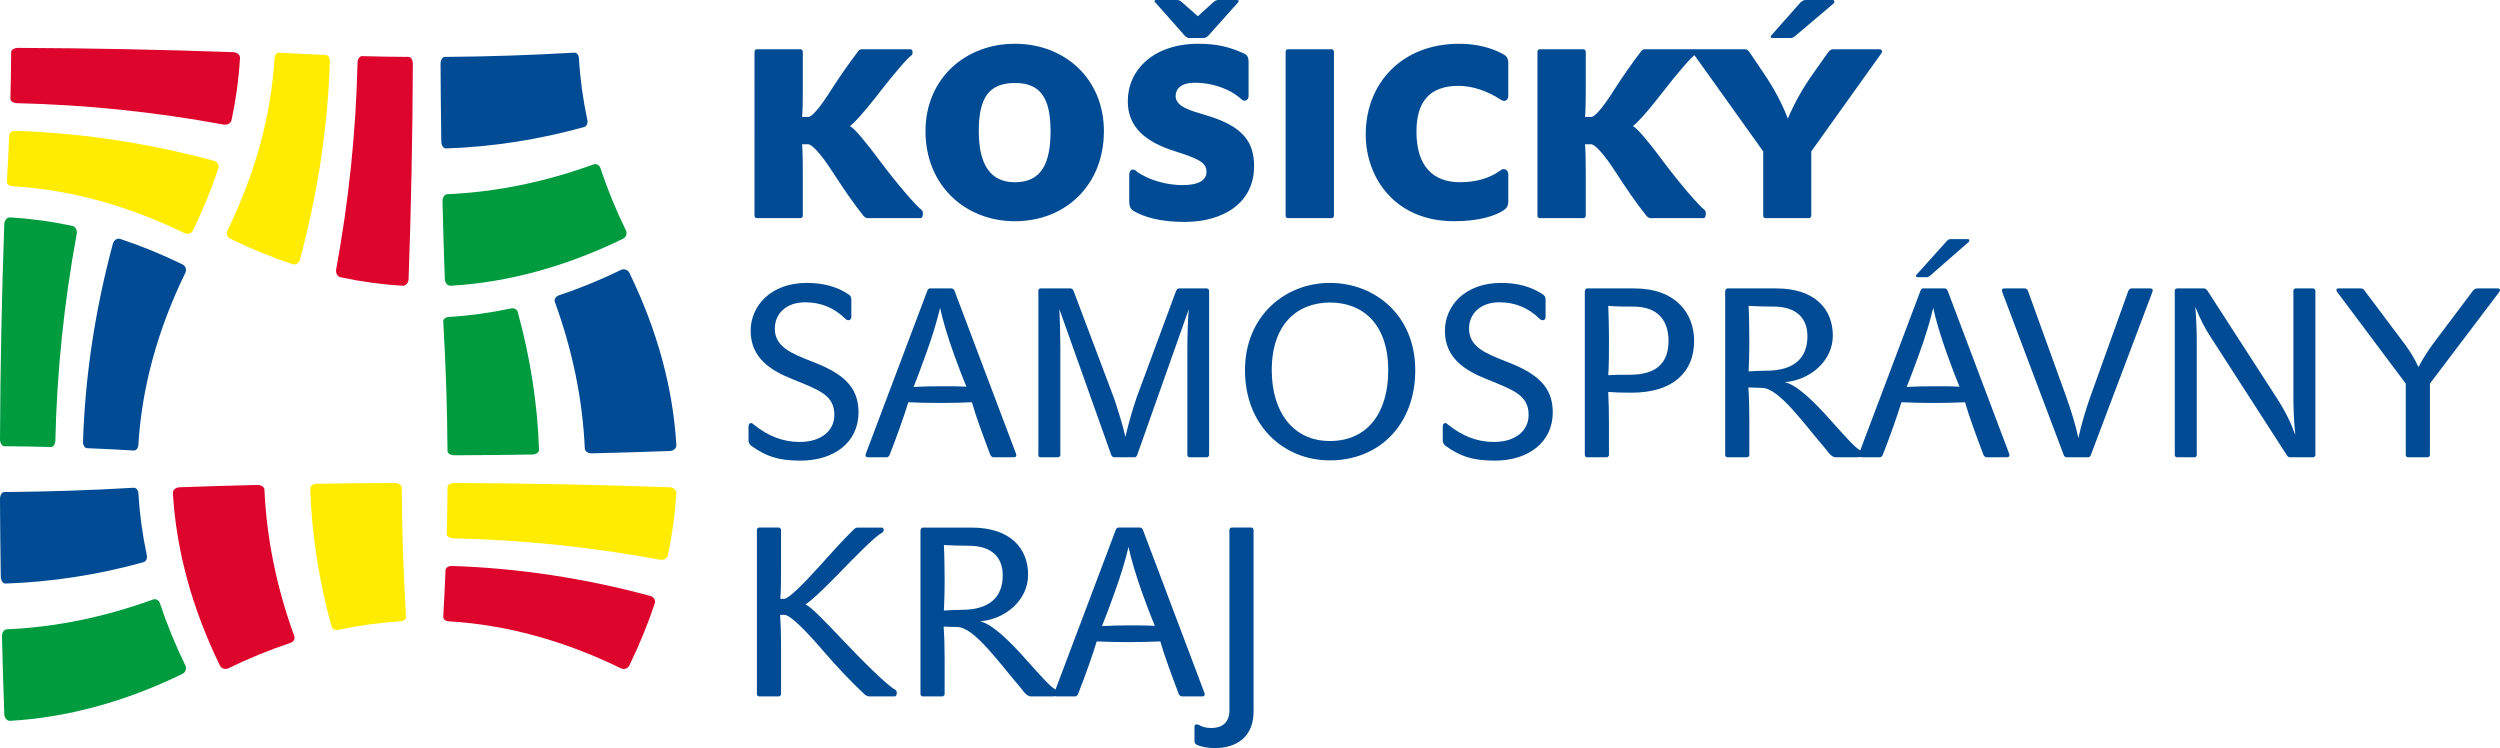 <?xml version="1.0" encoding="utf-8"?>
<!-- Generator: Adobe Illustrator 17.0.0, SVG Export Plug-In . SVG Version: 6.00 Build 0)  -->
<!DOCTYPE svg PUBLIC "-//W3C//DTD SVG 1.1//EN" "http://www.w3.org/Graphics/SVG/1.1/DTD/svg11.dtd">
<svg version="1.1" id="Layer_1" xmlns="http://www.w3.org/2000/svg" xmlns:xlink="http://www.w3.org/1999/xlink" x="0px" y="0px"
	 width="197.153px" height="58.993px" viewBox="0 0 197.153 58.993" enable-background="new 0 0 197.153 58.993"
	 xml:space="preserve">
<g>
	<g>
		<path fill="#004B93" d="M63.311,17.031c0,0.075-0.095,0.169-0.17,0.169H59.67c-0.094,0-0.169-0.094-0.169-0.169V4.074
			c0-0.094,0.076-0.189,0.169-0.189h3.471c0.075,0,0.17,0.094,0.17,0.189v3.169c0,0.792-0.02,1.603-0.057,1.98h0.49
			c0.264,0,0.886-0.66,1.886-2.263c0.585-0.906,1.434-2.131,2.056-2.923c0.075-0.095,0.17-0.151,0.246-0.151h3.884
			c0.095,0,0.151,0.132,0.151,0.227c0,0.113-0.019,0.188-0.057,0.226c-0.301,0.208-1.15,1.132-2.905,3.396
			c-0.811,1.037-1.603,1.942-1.98,2.207c0.358,0.17,1.321,1.339,2.396,2.792c1.282,1.716,2.792,3.47,3.245,3.81
			c0.075,0.057,0.113,0.151,0.113,0.302c0,0.245-0.076,0.358-0.189,0.358h-4.207c-0.056,0-0.188-0.075-0.264-0.151
			c-0.81-1-1.659-2.263-2.395-3.395c-1.075-1.678-1.735-2.282-1.999-2.282h-0.471c0.037,0.416,0.057,1.358,0.057,2.245V17.031z"/>
		<path fill="#004B93" d="M87.055,10.354c0,4.206-2.998,7.092-7.016,7.092c-3.979,0-7.054-2.886-7.054-7.092
			c0-4.168,3.15-6.903,7.054-6.903C83.942,3.451,87.055,6.186,87.055,10.354z M82.848,10.335c0-2.641-0.829-3.79-2.791-3.79
			c-2.056,0-2.868,1.131-2.868,3.79c0,2.641,0.906,4.037,2.849,4.037C82.132,14.372,82.848,12.882,82.848,10.335z"/>
		<path fill="#004B93" d="M95.144,13.542c0-0.717-0.604-1.018-2.452-1.603c-2.413-0.755-3.753-1.943-3.753-3.961
			c0-2.415,1.962-4.527,5.584-4.527c1.452,0,2.489,0.264,3.583,0.773c0.226,0.094,0.359,0.245,0.359,0.679v2.659
			c0,0.246-0.151,0.377-0.321,0.377c-0.076,0-0.17-0.038-0.245-0.113c-0.906-0.83-2.302-1.302-3.66-1.302
			c-1.113,0-1.527,0.491-1.527,1.057c0,0.83,1.188,1.15,2.338,1.49c3.056,0.886,3.848,2.188,3.848,4.036
			c0,2.923-2.452,4.395-5.488,4.395c-1.962,0-3.207-0.396-4.018-0.868c-0.206-0.132-0.339-0.321-0.339-0.735v-2.112
			c0-0.245,0.132-0.415,0.283-0.415c0.151,0,0.226,0.076,0.301,0.151c1.019,0.735,2.471,1.075,3.602,1.075
			C94.56,14.598,95.144,14.202,95.144,13.542z M95.71,0.151C95.842,0.038,95.974,0,96.068,0h1.509c0.113,0,0.132,0.113,0.076,0.169
			l-2.378,2.66c-0.076,0.075-0.226,0.17-0.358,0.17h-1.132c-0.113,0-0.244-0.075-0.339-0.17l-2.376-2.678
			C91.014,0.094,91.051,0,91.146,0h1.678c0.095,0,0.227,0.038,0.358,0.151l1.282,1.131L95.71,0.151z"/>
		<path fill="#004B93" d="M105.196,17.031c0,0.075-0.093,0.169-0.169,0.169h-3.471c-0.095,0-0.17-0.094-0.17-0.169V4.074
			c0-0.094,0.075-0.189,0.17-0.189h3.471c0.076,0,0.169,0.094,0.169,0.189V17.031z"/>
		<path fill="#004B93" d="M107.703,10.599c0-4.017,2.829-7.148,7.375-7.148c1.378,0,2.64,0.339,3.509,0.849
			c0.225,0.132,0.358,0.283,0.358,0.716v2.546c0,0.246-0.15,0.396-0.339,0.396c-0.076,0-0.189-0.057-0.285-0.113
			c-0.96-0.641-2.188-1.075-3.299-1.075c-2.282,0-3.319,1.245-3.319,3.621c0,2.66,1.263,3.98,3.431,3.98
			c1.133,0,2.283-0.265,3.15-0.906c0.114-0.076,0.208-0.132,0.283-0.132c0.207,0,0.378,0.17,0.378,0.416v2.093
			c0,0.434-0.134,0.566-0.358,0.736c-0.659,0.433-1.905,0.867-3.924,0.867C110.024,17.446,107.703,14.032,107.703,10.599z"/>
		<path fill="#004B93" d="M125.054,17.031c0,0.075-0.093,0.169-0.17,0.169h-3.468c-0.096,0-0.171-0.094-0.171-0.169V4.074
			c0-0.094,0.075-0.189,0.171-0.189h3.468c0.077,0,0.17,0.094,0.17,0.189v3.169c0,0.792-0.017,1.603-0.056,1.98h0.489
			c0.266,0,0.887-0.66,1.887-2.263c0.584-0.906,1.434-2.131,2.056-2.923c0.075-0.095,0.171-0.151,0.245-0.151h3.887
			c0.093,0,0.15,0.132,0.15,0.227c0,0.113-0.02,0.188-0.058,0.226c-0.301,0.208-1.15,1.132-2.903,3.396
			c-0.811,1.037-1.602,1.942-1.98,2.207c0.357,0.17,1.32,1.339,2.396,2.792c1.283,1.716,2.791,3.47,3.243,3.81
			c0.077,0.057,0.114,0.151,0.114,0.302c0,0.245-0.077,0.358-0.191,0.358h-4.205c-0.057,0-0.188-0.075-0.263-0.151
			c-0.813-1-1.661-2.263-2.397-3.395c-1.073-1.678-1.734-2.282-1.998-2.282h-0.472c0.039,0.416,0.056,1.358,0.056,2.245V17.031z"/>
		<path fill="#004B93" d="M142.84,17.031c0,0.075-0.095,0.169-0.17,0.169h-3.452c-0.094,0-0.169-0.094-0.169-0.169v-5.092
			l-5.526-7.733c-0.095-0.132-0.076-0.321,0.168-0.321h3.905c0.17,0,0.263,0.076,0.395,0.264l1.095,1.622
			c0.83,1.226,1.452,2.395,1.904,3.583c0.529-1.245,1.208-2.452,2.018-3.583l1.132-1.603c0.17-0.227,0.264-0.283,0.452-0.283h3.603
			c0.207,0,0.283,0.151,0.17,0.321l-5.525,7.733V17.031z M141.537,2.867c-0.055,0.056-0.208,0.131-0.283,0.131h-1.488
			c-0.133,0-0.171-0.113-0.077-0.207l2.32-2.622C142.065,0.113,142.254,0,142.349,0h2.188c0.15,0,0.15,0.189,0.075,0.264
			L141.537,2.867z"/>
		<path fill="#004B93" d="M65.799,32.722c0-1.565-1.207-1.961-3.225-2.791c-1.792-0.698-3.376-1.698-3.376-3.848
			c0-1.923,1.547-3.772,4.433-3.772c1.32,0,2.395,0.302,3.319,0.924c0.169,0.132,0.188,0.245,0.188,0.472v1.282
			c0,0.17-0.094,0.264-0.226,0.264c-0.094,0-0.17-0.038-0.245-0.113c-0.905-0.886-1.962-1.301-3.168-1.301
			c-1.547,0-2.396,0.943-2.396,2.075c0,1.452,1.339,1.961,2.848,2.565c2.509,0.943,3.753,2,3.753,4.037
			c0,2.394-1.961,3.809-4.564,3.809c-1.83,0-2.754-0.358-3.923-1.188c-0.114-0.113-0.188-0.227-0.188-0.434v-1.037
			c0-0.189,0.075-0.303,0.188-0.303c0.094,0,0.169,0.057,0.245,0.133c1.094,0.887,2.282,1.358,3.603,1.358
			C64.762,34.853,65.799,33.966,65.799,32.722z"/>
		<path fill="#004B93" d="M74.136,31.778c-0.831,0-1.698-0.019-2.508-0.057c-0.302,1.019-0.943,2.811-1.471,4.149
			c-0.038,0.095-0.132,0.188-0.208,0.188h-1.49c-0.189,0-0.246-0.094-0.17-0.301l4.847-12.844c0.019-0.076,0.113-0.17,0.189-0.17
			h1.716c0.095,0,0.188,0.076,0.226,0.17l4.847,12.844c0.076,0.188,0.02,0.301-0.169,0.301h-1.622c-0.075,0-0.188-0.094-0.227-0.188
			c-0.565-1.509-1.131-3.017-1.452-4.149C75.833,31.76,74.947,31.778,74.136,31.778z M74.136,24.272
			c-0.226,0.981-0.604,2.245-1.113,3.64c-0.339,0.943-0.773,2.113-0.981,2.603c0.698-0.037,1.452-0.056,2.131-0.056
			c0.679,0,1.414,0,2.037,0.038c-0.208-0.49-0.66-1.659-0.962-2.508C74.72,26.517,74.343,25.253,74.136,24.272z"/>
		<path fill="#004B93" d="M89.676,35.891c-0.02,0.075-0.114,0.169-0.189,0.169h-1.622c-0.094,0-0.189-0.074-0.226-0.169
			l-4.093-11.505c0.038,0.867,0.075,2.131,0.075,2.961v8.544c0,0.075-0.094,0.169-0.169,0.169h-1.415
			c-0.094,0-0.15-0.094-0.15-0.169V22.933c0-0.094,0.057-0.188,0.15-0.188h2.395c0.095,0,0.189,0.076,0.227,0.188l3.187,8.45
			c0.339,1.019,0.678,2.075,0.905,3.074c0.226-0.981,0.528-2.056,0.886-3.112l3.113-8.412c0.037-0.076,0.113-0.188,0.226-0.188
			h2.206c0.076,0,0.17,0.094,0.17,0.188v12.958c0,0.075-0.094,0.169-0.17,0.169h-1.377c-0.094,0-0.169-0.094-0.169-0.169v-8.205
			c0-1.208,0.038-2.49,0.113-3.3L89.676,35.891z"/>
		<path fill="#004B93" d="M111.608,29.195c0,4.281-2.828,7.111-6.733,7.111c-3.659,0-6.694-2.754-6.694-7.111
			c0-4.262,3.148-6.884,6.694-6.884C108.403,22.311,111.608,24.838,111.608,29.195z M109.479,29.195c0-3.603-1.98-5.337-4.584-5.337
			c-2.584,0-4.603,1.697-4.603,5.337c0,3.244,1.641,5.583,4.583,5.583C107.895,34.777,109.479,32.495,109.479,29.195z"/>
		<path fill="#004B93" d="M120.549,32.722c0-1.565-1.208-1.961-3.228-2.791c-1.791-0.698-3.375-1.698-3.375-3.848
			c0-1.923,1.548-3.772,4.432-3.772c1.321,0,2.396,0.302,3.321,0.924c0.168,0.132,0.188,0.245,0.188,0.472v1.282
			c0,0.17-0.095,0.264-0.225,0.264c-0.097,0-0.171-0.038-0.246-0.113c-0.907-0.886-1.963-1.301-3.17-1.301
			c-1.546,0-2.396,0.943-2.396,2.075c0,1.452,1.34,1.961,2.849,2.565c2.509,0.943,3.754,2,3.754,4.037
			c0,2.394-1.962,3.809-4.565,3.809c-1.828,0-2.754-0.358-3.922-1.188c-0.112-0.113-0.188-0.227-0.188-0.434v-1.037
			c0-0.189,0.076-0.303,0.188-0.303c0.095,0,0.17,0.057,0.245,0.133c1.093,0.887,2.283,1.358,3.603,1.358
			C119.512,34.853,120.549,33.966,120.549,32.722z"/>
		<path fill="#004B93" d="M126.828,30.911c0.037,0.754,0.056,1.66,0.056,2.547v2.433c0,0.075-0.094,0.169-0.169,0.169h-1.565
			c-0.096,0-0.17-0.094-0.17-0.169V22.99c0-0.132,0.095-0.245,0.17-0.245h3.716c3.28,0,4.733,1.943,4.733,4.149
			c0,2.452-1.66,4.074-4.941,4.074C127.921,30.968,127.299,30.949,126.828,30.911z M131.581,26.875c0-1.528-0.773-2.697-2.773-2.697
			c-0.659,0-1.34,0-1.979-0.057c0.037,0.698,0.056,1.924,0.056,2.679c0,0.83,0,2.093-0.056,2.791
			c0.546-0.038,1.188-0.038,1.696-0.038C130.542,29.553,131.581,28.705,131.581,26.875z"/>
		<path fill="#004B93" d="M137.878,30.553c0.058,0.812,0.076,1.659,0.076,2.546v2.792c0,0.075-0.096,0.169-0.17,0.169h-1.566
			c-0.094,0-0.169-0.094-0.169-0.169V22.99c0-0.132,0.095-0.245,0.169-0.245h3.849c3.093,0,4.471,1.66,4.471,3.715
			s-1.849,3.527-3.792,3.678c0.962,0.208,2.358,1.566,3.716,3.112c1.056,1.169,1.811,2.036,2.206,2.245
			c0.096,0.037,0.113,0.131,0.113,0.264c0,0.188-0.094,0.301-0.244,0.301H144.8c-0.245,0-0.434-0.113-0.848-0.679
			c-1.679-1.942-3.66-4.79-4.998-4.79C138.745,30.591,138.218,30.571,137.878,30.553z M137.898,24.121
			c0.037,0.698,0.056,2.112,0.056,2.867c0,0.773-0.019,1.546-0.056,2.301c0.338-0.019,0.867-0.056,1.393-0.056
			c2.245,0,3.245-1.038,3.245-2.716c0-1.433-0.867-2.339-2.697-2.339C139.162,24.178,138.538,24.159,137.898,24.121z"/>
		<path fill="#004B93" d="M152.457,31.778c-0.831,0-1.698-0.019-2.508-0.057c-0.304,1.019-0.944,2.811-1.472,4.149
			c-0.039,0.095-0.133,0.188-0.208,0.188h-1.49c-0.188,0-0.245-0.094-0.168-0.301l4.846-12.844c0.018-0.076,0.113-0.17,0.188-0.17
			h1.717c0.095,0,0.189,0.076,0.226,0.17l4.848,12.844c0.076,0.188,0.019,0.301-0.17,0.301h-1.621c-0.075,0-0.187-0.094-0.228-0.188
			c-0.566-1.509-1.131-3.017-1.451-4.149C154.153,31.76,153.267,31.778,152.457,31.778z M152.457,24.272
			c-0.228,0.981-0.604,2.245-1.112,3.64c-0.341,0.943-0.775,2.113-0.981,2.603c0.697-0.037,1.451-0.056,2.131-0.056
			c0.679,0,1.414,0,2.035,0.038c-0.206-0.49-0.66-1.659-0.96-2.508C153.041,26.517,152.663,25.253,152.457,24.272z M152.249,21.707
			c-0.075,0.075-0.208,0.151-0.283,0.151h-0.754c-0.095,0-0.15-0.094-0.095-0.169l2.377-2.641c0.058-0.075,0.188-0.188,0.283-0.188
			h1.434c0.093,0,0.132,0.132,0.056,0.208L152.249,21.707z"/>
		<path fill="#004B93" d="M162.979,36.06c-0.093,0-0.206-0.074-0.227-0.169l-4.846-12.844c-0.075-0.208-0.02-0.302,0.168-0.302
			h1.624c0.074,0,0.206,0.094,0.226,0.188l2.999,8.298c0.396,1.113,0.755,2.244,0.98,3.32c0.246-1.113,0.566-2.207,0.963-3.32
			l2.979-8.298c0.038-0.094,0.151-0.188,0.229-0.188h1.487c0.189,0,0.246,0.094,0.171,0.302l-4.849,12.844
			c-0.018,0.075-0.111,0.169-0.188,0.169H162.979z"/>
		<path fill="#004B93" d="M174.428,26.724c-0.548-0.83-0.962-1.641-1.302-2.527c0.077,0.962,0.114,1.867,0.114,2.904v8.79
			c0,0.075-0.075,0.169-0.15,0.169h-1.416c-0.093,0-0.169-0.094-0.169-0.169V22.933c0-0.094,0.076-0.188,0.169-0.188h2.133
			c0.112,0,0.224,0.094,0.28,0.188l5.433,8.412c0.697,1.075,1.15,2,1.491,2.961c-0.133-1.301-0.152-2.225-0.152-3.451v-7.921
			c0-0.094,0.077-0.188,0.17-0.188h1.396c0.074,0,0.17,0.094,0.17,0.188v12.958c0,0.075-0.096,0.169-0.17,0.169h-1.848
			c-0.095,0-0.191-0.074-0.228-0.15L174.428,26.724z"/>
		<path fill="#004B93" d="M191.626,35.891c0,0.075-0.094,0.169-0.169,0.169h-1.566c-0.093,0-0.17-0.094-0.17-0.169v-5.639
			l-5.393-7.205c-0.112-0.151-0.112-0.302,0.093-0.302h1.757c0.168,0,0.263,0.094,0.319,0.207l3.074,4.093
			c0.453,0.603,0.849,1.226,1.15,1.905c0.378-0.717,0.773-1.32,1.189-1.886l3.092-4.112c0.113-0.169,0.246-0.207,0.396-0.207h1.584
			c0.207,0,0.207,0.151,0.095,0.302l-5.452,7.205V35.891z"/>
		<path fill="#004B93" d="M61.594,54.75c0,0.075-0.095,0.169-0.17,0.169h-1.565c-0.094,0-0.17-0.094-0.17-0.169V41.792
			c0-0.094,0.076-0.188,0.17-0.188h1.565c0.075,0,0.17,0.094,0.17,0.188v3.094c0,0.792,0,1.604-0.057,2.339h0.302
			c0.339,0,1.414-1.057,2.829-2.622c0.792-0.886,1.734-1.942,2.659-2.848c0.095-0.094,0.188-0.15,0.321-0.15h1.886
			c0.095,0,0.151,0.075,0.151,0.188c0,0.095-0.037,0.17-0.113,0.208c-0.547,0.283-1.981,1.735-3.622,3.433
			c-1.019,1.037-2,1.981-2.433,2.226c0.396,0.151,1.509,1.302,2.848,2.716c1.641,1.735,3.602,3.678,4.205,3.998
			c0.114,0.057,0.151,0.151,0.151,0.265c0,0.188-0.076,0.282-0.151,0.282h-1.998c-0.132,0-0.283-0.075-0.377-0.15
			c-1.075-1-2.281-2.281-3.3-3.471c-1.396-1.621-2.584-2.81-3.036-2.81h-0.34c0.056,0.773,0.076,1.716,0.076,2.603V54.75z"/>
		<path fill="#004B93" d="M74.418,49.413c0.056,0.811,0.076,1.659,0.076,2.545v2.792c0,0.075-0.095,0.169-0.17,0.169h-1.565
			c-0.095,0-0.169-0.094-0.169-0.169V41.849c0-0.132,0.094-0.244,0.169-0.244h3.848c3.093,0,4.47,1.659,4.47,3.715
			c0,2.057-1.849,3.527-3.791,3.678c0.962,0.207,2.357,1.565,3.715,3.112c1.056,1.169,1.811,2.036,2.207,2.244
			c0.094,0.038,0.113,0.132,0.113,0.265c0,0.189-0.095,0.301-0.245,0.301H81.34c-0.245,0-0.434-0.112-0.849-0.678
			c-1.679-1.943-3.659-4.791-4.998-4.791C75.286,49.45,74.757,49.431,74.418,49.413z M74.437,42.98
			c0.038,0.698,0.058,2.112,0.058,2.867c0,0.773-0.02,1.546-0.058,2.301c0.34-0.019,0.868-0.056,1.396-0.056
			c2.244,0,3.244-1.038,3.244-2.717c0-1.434-0.868-2.338-2.697-2.338C75.701,43.038,75.078,43.019,74.437,42.98z"/>
		<path fill="#004B93" d="M88.996,50.638c-0.83,0-1.697-0.018-2.508-0.056c-0.302,1.019-0.943,2.81-1.471,4.149
			c-0.037,0.094-0.132,0.188-0.207,0.188H83.32c-0.189,0-0.246-0.094-0.171-0.301l4.847-12.844c0.02-0.076,0.113-0.17,0.189-0.17
			h1.716c0.095,0,0.188,0.075,0.227,0.17l4.847,12.844c0.075,0.189,0.019,0.301-0.17,0.301h-1.621c-0.076,0-0.189-0.094-0.226-0.188
			c-0.566-1.51-1.132-3.018-1.453-4.149C90.693,50.619,89.807,50.638,88.996,50.638z M88.996,43.132
			c-0.226,0.98-0.604,2.244-1.113,3.641c-0.339,0.942-0.773,2.111-0.981,2.602c0.698-0.037,1.452-0.057,2.131-0.057
			c0.679,0,1.415,0,2.037,0.039c-0.207-0.49-0.66-1.66-0.962-2.51C89.581,45.376,89.204,44.112,88.996,43.132z"/>
		<path fill="#004B93" d="M96.954,41.792c0-0.094,0.076-0.188,0.17-0.188h1.565c0.076,0,0.169,0.094,0.169,0.188v14.184
			c0.058,2.15-1.358,3.018-3.055,3.018c-0.622,0-1.113-0.113-1.433-0.264c-0.132-0.075-0.17-0.15-0.17-0.32v-1.094
			c0-0.151,0.056-0.189,0.17-0.189c0.094,0,0.113,0.019,0.207,0.057c0.208,0.133,0.547,0.227,0.961,0.227
			c0.811,0,1.415-0.416,1.415-1.377V41.792z"/>
	</g>
	<path fill="#009B3E" d="M0.333,35.191c1.229,0.009,2.457,0.029,3.686,0.061c0.185,0.005,0.34-0.229,0.347-0.526
		c0.123-5.426,0.684-10.854,1.684-16.282c0.055-0.294-0.099-0.579-0.346-0.631c-1.634-0.349-3.267-0.571-4.901-0.667
		c-0.246-0.016-0.455,0.224-0.465,0.531C0.137,23.328,0.025,28.981,0,34.633C0,34.941,0.148,35.19,0.333,35.191z"/>
	<path fill="#004B93" d="M14.39,20.85c-1.634-0.794-3.268-1.462-4.901-2.005c-0.245-0.083-0.509,0.083-0.584,0.367
		c-1.401,5.203-2.188,10.406-2.359,15.609c-0.009,0.283,0.137,0.518,0.321,0.524c1.228,0.05,2.456,0.11,3.685,0.183
		c0.185,0.01,0.343-0.181,0.359-0.426c0.269-4.529,1.504-9.059,3.705-13.587C14.736,21.27,14.637,20.97,14.39,20.85z"/>
	<path fill="#009B3E" d="M12.087,47.272c-3.855,1.4-7.711,2.187-11.566,2.357c-0.208,0.01-0.373,0.264-0.365,0.572
		c0.049,2.037,0.11,4.077,0.182,6.115c0.01,0.307,0.219,0.547,0.465,0.531c4.53-0.269,9.059-1.504,13.588-3.705
		c0.247-0.12,0.346-0.42,0.226-0.665c-0.794-1.634-1.462-3.267-2.004-4.9C12.529,47.333,12.296,47.198,12.087,47.272z"/>
	<path fill="#004B93" d="M10.552,38.465c-3.406,0.2-6.814,0.313-10.219,0.337C0.147,38.804,0,39.053,0,39.36
		c0.01,2.039,0.029,4.078,0.061,6.115c0.005,0.307,0.168,0.553,0.367,0.545c3.63-0.121,7.261-0.684,10.892-1.684
		c0.198-0.056,0.313-0.301,0.259-0.545c-0.348-1.635-0.57-3.268-0.667-4.9C10.896,38.645,10.737,38.456,10.552,38.465z"/>
	<path fill="#DD052B" d="M13.634,38.89c0.269,4.529,1.504,9.059,3.704,13.588c0.122,0.246,0.421,0.347,0.666,0.226
		c1.634-0.794,3.268-1.462,4.901-2.005c0.246-0.082,0.382-0.315,0.306-0.524c-1.401-3.855-2.187-7.711-2.358-11.566
		c-0.01-0.209-0.265-0.373-0.572-0.365c-2.039,0.049-4.078,0.109-6.116,0.182C13.858,38.435,13.618,38.643,13.634,38.89z"/>
	<path fill="#FFEC00" d="M24.461,38.515c0.122,3.631,0.684,7.262,1.684,10.892c0.055,0.198,0.301,0.313,0.545,0.26
		c1.634-0.349,3.267-0.571,4.901-0.669c0.246-0.014,0.435-0.172,0.426-0.357c-0.201-3.406-0.313-6.814-0.337-10.219
		c-0.001-0.185-0.251-0.335-0.559-0.334c-2.038,0.01-4.077,0.029-6.115,0.061C24.699,38.151,24.454,38.316,24.461,38.515z"/>
	<path fill="#004B93" d="M43.76,23.819c1.401,3.855,2.188,7.711,2.359,11.566c0.009,0.209,0.263,0.373,0.571,0.365
		c2.038-0.049,4.077-0.109,6.115-0.182c0.307-0.01,0.547-0.219,0.533-0.465c-0.269-4.529-1.505-9.059-3.706-13.588
		c-0.12-0.247-0.42-0.347-0.665-0.226c-1.634,0.794-3.268,1.462-4.901,2.004C43.821,23.378,43.686,23.61,43.76,23.819z"/>
	<path fill="#009B3E" d="M34.954,25.354c0.201,3.406,0.313,6.813,0.337,10.219c0.001,0.186,0.25,0.333,0.559,0.332
		c2.038-0.008,4.077-0.028,6.115-0.061c0.307-0.004,0.553-0.167,0.545-0.365c-0.123-3.631-0.684-7.262-1.685-10.893
		c-0.056-0.198-0.301-0.313-0.545-0.259c-1.634,0.348-3.267,0.572-4.901,0.668C35.133,25.011,34.944,25.17,34.954,25.354z"/>
	<path fill="#FFEC00" d="M35.291,38.421c-0.009,1.228-0.029,2.456-0.061,3.685c-0.005,0.186,0.231,0.341,0.526,0.347
		c5.427,0.121,10.854,0.684,16.282,1.684c0.294,0.057,0.579-0.1,0.63-0.346c0.349-1.634,0.572-3.268,0.669-4.9
		c0.014-0.246-0.226-0.455-0.533-0.465c-5.652-0.201-11.305-0.313-16.956-0.338C35.542,38.086,35.292,38.235,35.291,38.421z"/>
	<path fill="#DD052B" d="M35.136,44.954c-0.049,1.228-0.11,2.457-0.182,3.686c-0.01,0.184,0.181,0.343,0.426,0.357
		c4.53,0.27,9.059,1.506,13.588,3.706c0.245,0.121,0.545,0.021,0.665-0.226c0.794-1.635,1.463-3.268,2.005-4.9
		c0.082-0.247-0.083-0.51-0.367-0.585c-5.203-1.401-10.405-2.187-15.609-2.358C35.378,44.624,35.142,44.769,35.136,44.954z"/>
	<path fill="#009B3E" d="M35.544,22.535c4.529-0.268,9.058-1.504,13.587-3.705c0.247-0.121,0.347-0.42,0.226-0.665
		c-0.794-1.633-1.461-3.266-2.004-4.9c-0.083-0.246-0.316-0.382-0.525-0.307c-3.856,1.401-7.711,2.188-11.567,2.358
		c-0.208,0.011-0.373,0.265-0.365,0.573c0.049,2.038,0.109,4.077,0.182,6.115C35.088,22.31,35.297,22.55,35.544,22.535z"/>
	<path fill="#004B93" d="M35.168,11.707c3.63-0.122,7.262-0.684,10.892-1.685c0.198-0.054,0.313-0.3,0.26-0.544
		c-0.348-1.634-0.571-3.267-0.668-4.901c-0.016-0.246-0.174-0.435-0.359-0.425c-3.406,0.199-6.812,0.312-10.218,0.336
		c-0.186,0.001-0.334,0.251-0.333,0.559c0.009,2.038,0.029,4.077,0.06,6.115C34.806,11.469,34.971,11.715,35.168,11.707z"/>
	<path fill="#DD052B" d="M32.228,4.488C31,4.48,29.771,4.459,28.542,4.427c-0.185-0.004-0.341,0.231-0.347,0.526
		c-0.123,5.427-0.684,10.854-1.684,16.282c-0.056,0.294,0.098,0.579,0.346,0.632c1.633,0.349,3.267,0.571,4.9,0.667
		c0.247,0.016,0.456-0.224,0.465-0.532c0.202-5.651,0.313-11.304,0.337-16.956C32.561,4.738,32.413,4.489,32.228,4.488z"/>
	<path fill="#FFEC00" d="M18.171,18.83c1.633,0.794,3.267,1.462,4.9,2.004c0.246,0.083,0.511-0.083,0.585-0.367
		c1.401-5.203,2.187-10.406,2.358-15.609c0.01-0.283-0.136-0.518-0.32-0.525c-1.228-0.049-2.457-0.11-3.685-0.182
		c-0.186-0.011-0.345,0.18-0.359,0.425c-0.269,4.53-1.505,9.059-3.705,13.588C17.824,18.41,17.924,18.709,18.171,18.83z"/>
	<path fill="#DD052B" d="M0.881,4.106C0.873,5.335,0.852,6.563,0.82,7.792C0.816,7.977,1.05,8.131,1.346,8.138
		c5.427,0.123,10.854,0.684,16.282,1.685c0.294,0.055,0.579-0.099,0.631-0.346c0.349-1.633,0.572-3.267,0.668-4.9
		c0.016-0.247-0.224-0.455-0.531-0.465c-5.652-0.2-11.305-0.313-16.956-0.337C1.131,3.773,0.882,3.921,0.881,4.106z"/>
	<path fill="#FFEC00" d="M15.222,18.163c0.794-1.634,1.462-3.267,2.004-4.901c0.083-0.245-0.083-0.51-0.366-0.584
		c-5.203-1.4-10.406-2.188-15.609-2.358c-0.283-0.01-0.518,0.137-0.525,0.32c-0.049,1.229-0.11,2.457-0.183,3.686
		C0.534,14.51,0.725,14.67,0.97,14.684c4.529,0.27,9.058,1.505,13.588,3.706C14.803,18.51,15.102,18.41,15.222,18.163z"/>
</g>
</svg>
